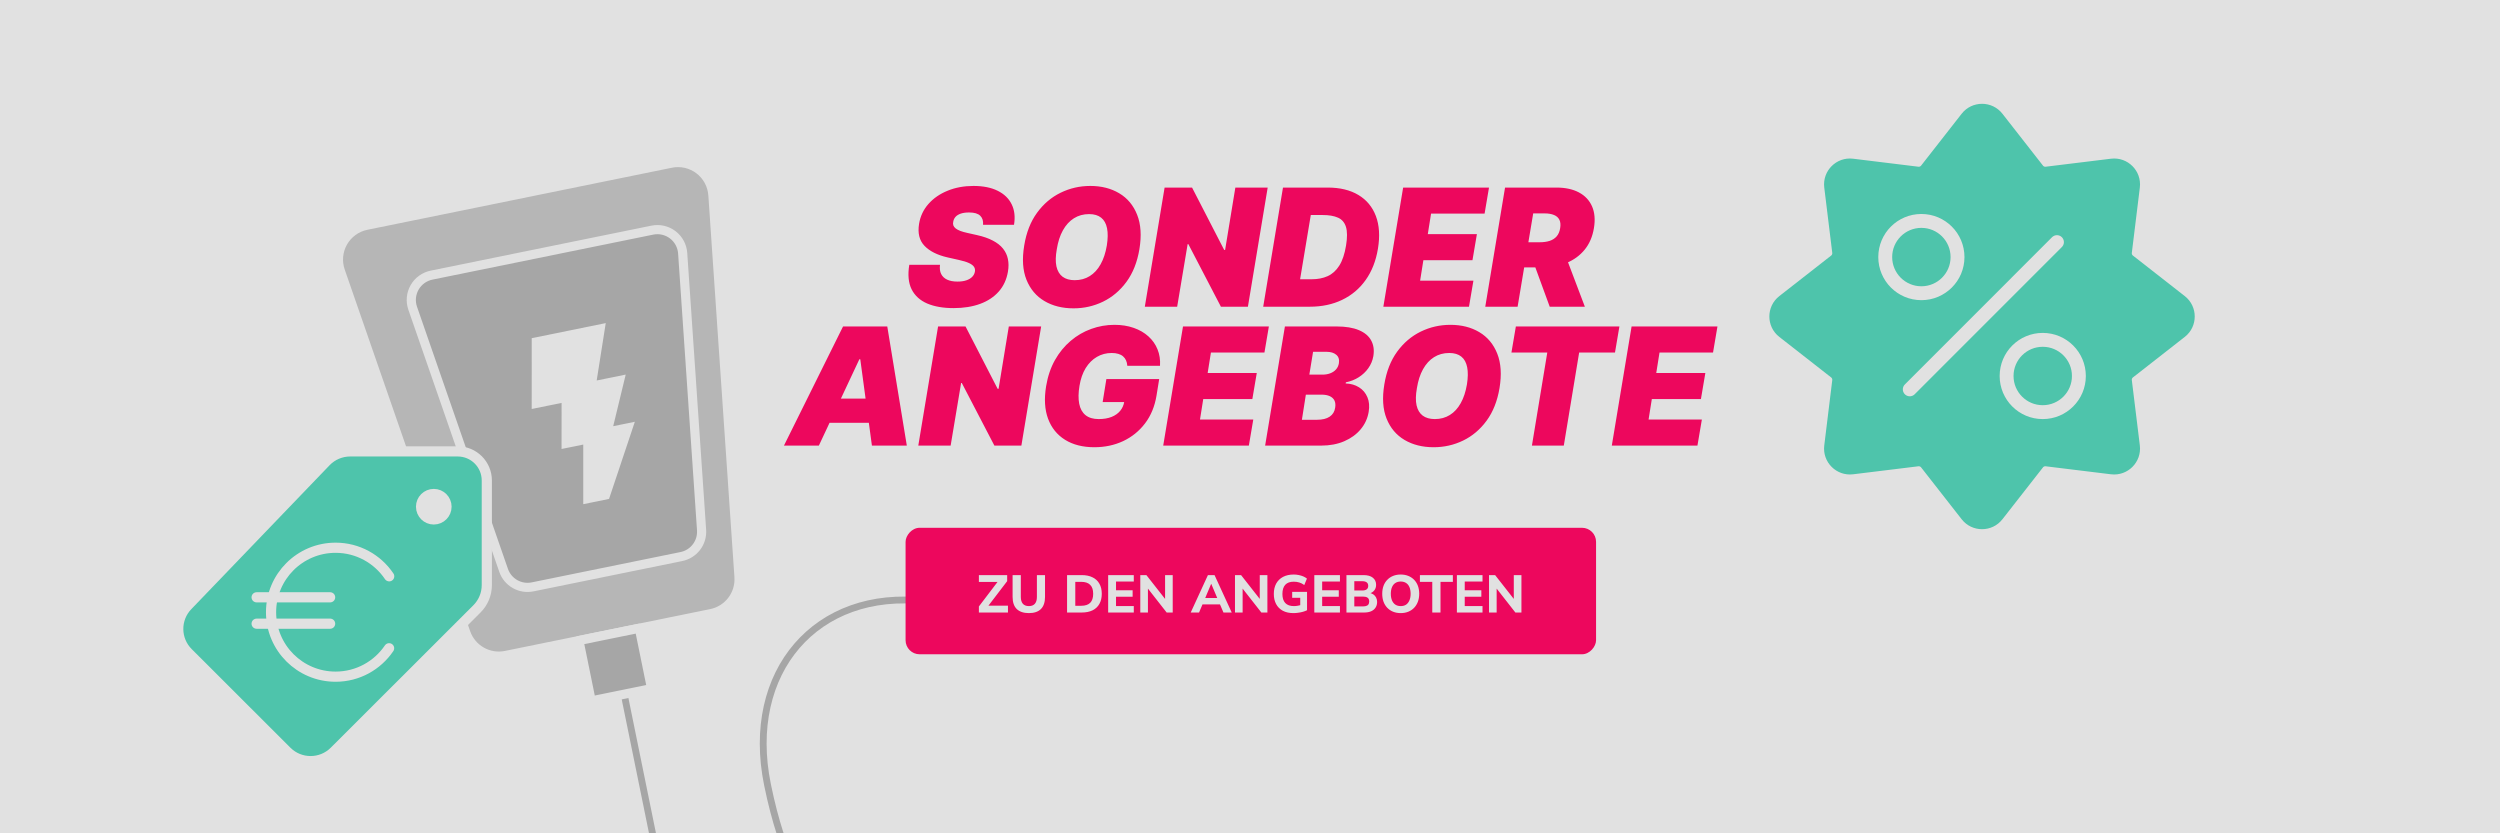 <svg xmlns="http://www.w3.org/2000/svg" fill="none" viewBox="0 0 2160 720" height="720" width="2160">
<g clip-path="url(#clip0_840_120)">
<rect fill="#E1E1E1" height="720" width="2160"></rect>
<path stroke-linejoin="round" stroke-linecap="round" stroke-width="5.902" stroke="#A6A6A6" d="M525.798 533.72L604.078 917.821C608.387 938.965 618.981 946.858 634.268 943.742L661.262 939.255C661.262 939.255 687.072 933.628 692.153 958.562C697.113 982.896 669.367 985.638 669.367 985.638L592.356 1000.69C592.356 1000.69 569.426 1006.07 574.52 1031.07C579.615 1056.06 601.996 1053.98 601.996 1053.98L715.391 1030.87C767.292 1020.3 778.013 975.64 768.778 930.327C744.159 809.529 689.079 805.367 663.11 677.942C643.214 580.318 705.5 508.5 799.5 519.5"></path>
<path stroke-linejoin="round" stroke-linecap="round" stroke-width="7.912" stroke="#E1E1E1" fill="#B6B6B6" d="M614.357 530.146L436.994 566.292C429.834 567.747 422.39 566.556 416.041 562.94C409.692 559.323 404.87 553.527 402.47 546.626L294.086 234.141C292.678 230.079 292.153 225.762 292.548 221.48C292.943 217.198 294.248 213.05 296.376 209.314C298.504 205.577 301.405 202.338 304.886 199.814C308.367 197.289 312.347 195.537 316.56 194.676L579.787 141.03C584.002 140.175 588.351 140.229 592.543 141.189C596.736 142.15 600.675 143.994 604.098 146.599C607.52 149.203 610.348 152.509 612.391 156.294C614.433 160.078 615.645 164.256 615.944 168.546L638.495 498.524C638.987 505.825 636.811 513.056 632.371 518.873C627.931 524.689 621.53 528.695 614.357 530.146Z"></path>
<path stroke-linejoin="round" stroke-linecap="round" stroke-width="7.912" stroke="#E1E1E1" fill="#A6A6A6" d="M588.727 480.856L460.135 507.064C454.944 508.121 449.546 507.257 444.945 504.632C440.344 502.008 436.853 497.801 435.122 492.795L356.562 266.336C355.538 263.389 355.156 260.257 355.442 257.151C355.728 254.044 356.675 251.035 358.219 248.325C359.763 245.614 361.868 243.265 364.394 241.435C366.921 239.604 369.809 238.335 372.866 237.713L563.658 198.829C566.712 198.211 569.864 198.252 572.902 198.951C575.939 199.649 578.793 200.988 581.271 202.879C583.749 204.769 585.795 207.167 587.271 209.912C588.747 212.657 589.62 215.685 589.832 218.795L606.161 457.937C606.527 463.221 604.961 468.459 601.754 472.675C598.547 476.891 593.918 479.798 588.727 480.856Z"></path>
<path stroke-linejoin="round" stroke-linecap="round" stroke-width="7.912" stroke="#E1E1E1" fill="#A6A6A6" d="M552.346 542.783L500.164 553.418L510.799 605.6L562.981 594.965L552.346 542.783Z"></path>
<path fill="#E1E1E1" d="M540.613 323.636L515.539 328.746L523.365 279.159L459.413 292.192L459.392 353.36L485.217 348.097L485.181 387.913L503.931 384.091L503.931 435.604L526.219 431.062L548.499 364.412L529.811 368.221L540.613 323.636Z"></path>
<path stroke-linejoin="round" stroke-linecap="round" stroke-width="5" stroke="#E1E1E1" fill="#4EC4AB" d="M1732.08 96.754L1767.12 141.568L1823.58 134.647C1839.62 132.686 1853.26 146.297 1851.3 162.36L1844.37 218.824L1889.19 253.861C1901.93 263.81 1901.93 283.103 1889.19 293.052L1844.37 328.089L1851.3 384.553C1853.26 400.587 1839.64 414.227 1823.58 412.266L1767.12 405.345L1732.08 450.159C1722.13 462.905 1702.84 462.905 1692.89 450.159L1657.85 405.345L1601.39 412.266C1585.36 414.227 1571.71 400.616 1573.68 384.553L1580.6 328.089L1535.78 293.052C1523.04 283.103 1523.04 263.81 1535.78 253.861L1580.6 218.824L1573.68 162.36C1571.71 146.326 1585.33 132.686 1601.39 134.647L1657.85 141.568L1692.89 96.754C1702.84 84.008 1722.13 84.008 1732.08 96.754Z"></path>
<path stroke-linejoin="round" stroke-linecap="round" stroke-width="12" stroke="#E1E1E1" d="M1777.21 209.192L1650.04 336.395"></path>
<path stroke-linejoin="round" stroke-linecap="round" stroke-width="12" stroke="#E1E1E1" fill="#4EC4AB" d="M1660.07 253.343C1677.32 253.343 1691.3 239.36 1691.3 222.111C1691.3 204.863 1677.32 190.88 1660.07 190.88C1642.82 190.88 1628.84 204.863 1628.84 222.111C1628.84 239.36 1642.82 253.343 1660.07 253.343Z"></path>
<path stroke-linejoin="round" stroke-linecap="round" stroke-width="12" stroke="#E1E1E1" fill="#4EC4AB" d="M1764.93 356.091C1782.17 356.091 1796.16 342.108 1796.16 324.86C1796.16 307.611 1782.17 293.629 1764.93 293.629C1747.68 293.629 1733.7 307.611 1733.7 324.86C1733.7 342.108 1747.68 356.091 1764.93 356.091Z"></path>
<path stroke-linejoin="round" stroke-linecap="round" stroke-width="8.792" stroke="#E1E1E1" fill="#4EC4AB" d="M162.507 563.919L247.805 649.122C259.149 660.453 277.549 660.453 288.893 649.122L412.094 526.058C417.548 520.611 420.607 513.23 420.607 505.537V415.137C420.607 401.248 409.347 390 395.443 390H302.568C294.658 390 287.082 393.223 281.608 398.919L162.091 523.293C151.142 534.686 151.329 552.733 162.507 563.919Z"></path>
<path stroke-linejoin="round" stroke-linecap="round" stroke-width="8.792" stroke="#E1E1E1" d="M336.267 497.928C326.255 483.042 309.25 473.249 289.955 473.249C259.149 473.249 234.192 498.178 234.192 528.949C234.192 559.72 259.149 584.649 289.955 584.649C309.208 584.649 326.172 574.897 336.184 560.094"></path>
<path stroke-linejoin="round" stroke-linecap="round" stroke-width="8.792" stroke="#E1E1E1" d="M221.725 516.079H285.23"></path>
<path stroke-linejoin="round" stroke-linecap="round" stroke-width="8.792" stroke="#E1E1E1" d="M221.725 538.866H285.23"></path>
<path stroke-linejoin="round" stroke-linecap="round" stroke-width="8.792" stroke="#E1E1E1" fill="#E1E1E1" d="M374.79 448.802C380.865 448.802 385.79 443.877 385.79 437.802C385.79 431.727 380.865 426.802 374.79 426.802C368.715 426.802 363.79 431.727 363.79 437.802C363.79 443.877 368.715 448.802 374.79 448.802Z"></path>
<path fill="#ED075D" d="M849.36 194.23C849.662 190.913 848.858 188.316 846.948 186.439C845.038 184.529 841.821 183.574 837.297 183.574C834.416 183.574 832.003 183.909 830.059 184.58C828.149 185.25 826.658 186.171 825.586 187.344C824.547 188.517 823.894 189.874 823.626 191.415C823.324 192.622 823.341 193.727 823.676 194.733C824.045 195.704 824.732 196.592 825.737 197.397C826.776 198.201 828.133 198.921 829.808 199.558C831.517 200.195 833.544 200.764 835.89 201.267L843.932 203.076C849.427 204.283 854.035 205.874 857.754 207.851C861.507 209.795 864.456 212.107 866.6 214.787C868.745 217.468 870.152 220.467 870.823 223.785C871.526 227.102 871.543 230.721 870.873 234.641C869.733 241.41 867.103 247.14 862.982 251.831C858.86 256.522 853.482 260.091 846.847 262.537C840.212 264.983 832.539 266.206 823.827 266.206C814.914 266.206 807.341 264.883 801.108 262.236C794.909 259.555 790.419 255.467 787.638 249.971C784.89 244.443 784.22 237.389 785.627 228.811H812.166C811.764 231.961 812.099 234.608 813.171 236.752C814.243 238.897 815.969 240.522 818.348 241.628C820.727 242.734 823.693 243.286 827.245 243.286C830.26 243.286 832.841 242.918 834.985 242.181C837.13 241.444 838.822 240.421 840.062 239.115C841.302 237.808 842.055 236.317 842.324 234.641C842.592 233.1 842.324 231.726 841.519 230.52C840.715 229.313 839.257 228.224 837.146 227.253C835.035 226.281 832.137 225.393 828.451 224.589L818.599 222.377C809.854 220.367 803.253 217.049 798.796 212.425C794.339 207.801 792.764 201.468 794.071 193.426C795.144 186.858 797.841 181.128 802.164 176.236C806.52 171.31 812.049 167.49 818.75 164.776C825.485 162.028 832.941 160.654 841.117 160.654C849.427 160.654 856.38 162.045 861.976 164.826C867.606 167.607 871.643 171.511 874.09 176.538C876.569 181.564 877.239 187.461 876.1 194.23H849.36ZM984.442 215.34C982.565 226.532 978.846 235.915 973.283 243.488C967.721 251.06 960.969 256.774 953.027 260.627C945.086 264.481 936.591 266.407 927.544 266.407C917.894 266.407 909.516 264.313 902.413 260.125C895.309 255.936 890.132 249.804 886.881 241.728C883.631 233.653 882.978 223.785 884.921 212.124C886.731 200.932 890.417 191.516 895.979 183.876C901.541 176.236 908.327 170.456 916.335 166.535C924.344 162.615 932.905 160.654 942.02 160.654C951.603 160.654 959.93 162.765 967 166.988C974.104 171.21 979.264 177.392 982.481 185.535C985.732 193.677 986.385 203.612 984.442 215.34ZM956.294 212.124C957.233 206.226 957.3 201.267 956.495 197.246C955.691 193.191 953.999 190.142 951.419 188.098C948.839 186.02 945.371 184.982 941.014 184.982C936.055 184.982 931.666 186.188 927.846 188.601C924.026 191.013 920.859 194.481 918.346 199.005C915.833 203.529 914.074 208.974 913.068 215.34C911.996 221.305 911.896 226.264 912.767 230.218C913.672 234.172 915.447 237.138 918.095 239.115C920.775 241.092 924.26 242.08 928.549 242.08C933.442 242.08 937.764 240.907 941.517 238.562C945.304 236.216 948.437 232.815 950.916 228.358C953.429 223.902 955.222 218.49 956.294 212.124ZM1095.28 162.062L1078.19 265H1054.87L1026.73 210.917H1026.12L1017.07 265H989.129L1006.22 162.062H1029.94L1057.69 215.944H1058.49L1067.34 162.062H1095.28ZM1131.62 265H1091.41L1108.5 162.062H1147.1C1157.69 162.062 1166.54 164.19 1173.64 168.445C1180.75 172.701 1185.79 178.783 1188.77 186.691C1191.75 194.599 1192.34 204.014 1190.53 214.938C1188.79 225.46 1185.25 234.457 1179.93 241.929C1174.63 249.402 1167.86 255.115 1159.62 259.069C1151.41 263.023 1142.08 265 1131.62 265ZM1123.28 241.276H1133.43C1138.53 241.276 1143.07 240.388 1147.05 238.612C1151.08 236.803 1154.43 233.787 1157.11 229.565C1159.82 225.309 1161.78 219.495 1162.99 212.124C1164.13 205.154 1164.09 199.776 1162.89 195.989C1161.68 192.169 1159.39 189.522 1156 188.048C1152.62 186.54 1148.24 185.786 1142.88 185.786H1132.53L1123.28 241.276ZM1195.22 265L1212.31 162.062H1286.5L1282.68 184.58H1236.43L1233.62 202.272H1276.04L1272.22 224.79H1229.8L1226.98 242.482H1273.03L1269.21 265H1195.22ZM1283.27 265L1300.36 162.062H1344.79C1352.43 162.062 1358.88 163.452 1364.14 166.234C1369.4 169.015 1373.19 173.019 1375.5 178.246C1377.81 183.474 1378.36 189.74 1377.16 197.045C1375.95 204.417 1373.29 210.632 1369.17 215.692C1365.08 220.718 1359.87 224.538 1353.53 227.152C1347.23 229.732 1340.16 231.022 1332.32 231.022H1305.78L1309.4 209.309H1330.31C1333.6 209.309 1336.48 208.907 1338.96 208.103C1341.44 207.265 1343.45 205.958 1344.99 204.182C1346.53 202.373 1347.54 199.993 1348 197.045C1348.47 194.096 1348.24 191.7 1347.3 189.857C1346.36 187.981 1344.8 186.607 1342.63 185.736C1340.45 184.831 1337.75 184.378 1334.53 184.378H1324.68L1311.21 265H1283.27ZM1351.42 217.753L1369.32 265H1338.96L1321.67 217.753H1351.42ZM707.494 385H677.336L728.403 282.062H766.603L783.491 385H753.333L743.281 310.41H742.477L707.494 385ZM708.7 344.388H765.396L761.777 365.297H705.081L708.7 344.388ZM899.56 282.062L882.471 385H859.149L831.002 330.917H830.399L821.351 385H793.405L810.495 282.062H834.219L861.964 335.944H862.768L871.614 282.062H899.56ZM973.999 316.039C973.865 314.264 973.497 312.705 972.894 311.365C972.291 309.991 971.436 308.835 970.33 307.897C969.224 306.925 967.851 306.205 966.209 305.736C964.6 305.233 962.707 304.982 960.529 304.982C955.838 304.982 951.565 306.104 947.712 308.349C943.859 310.594 940.625 313.828 938.011 318.05C935.431 322.272 933.655 327.365 932.683 333.33C931.678 339.361 931.594 344.522 932.432 348.811C933.27 353.1 935.079 356.384 937.861 358.662C940.675 360.941 944.478 362.08 949.27 362.08C953.559 362.08 957.262 361.46 960.378 360.22C963.495 358.981 965.991 357.221 967.867 354.943C969.744 352.664 970.917 349.984 971.386 346.901L976.211 347.403H952.688L955.905 327.499H1001.54L999.231 341.774C997.69 351.156 994.373 359.182 989.279 365.85C984.22 372.485 977.92 377.578 970.381 381.13C962.841 384.648 954.565 386.407 945.551 386.407C935.565 386.407 927.138 384.28 920.269 380.024C913.399 375.768 908.49 369.703 905.542 361.829C902.626 353.954 902.057 344.589 903.833 333.732C905.24 325.221 907.787 317.681 911.473 311.114C915.192 304.546 919.732 299 925.094 294.477C930.455 289.92 936.369 286.485 942.837 284.173C949.304 281.827 956.005 280.654 962.942 280.654C969.007 280.654 974.519 281.526 979.478 283.268C984.437 284.977 988.676 287.423 992.195 290.606C995.713 293.756 998.343 297.492 1000.09 301.815C1001.86 306.138 1002.58 310.879 1002.25 316.039H973.999ZM1005.02 385L1022.11 282.062H1096.3L1092.48 304.58H1046.24L1043.42 322.272H1085.85L1082.03 344.79H1039.6L1036.79 362.482H1082.83L1079.01 385H1005.02ZM1093.07 385L1110.16 282.062H1154.79C1162.64 282.062 1169.05 283.117 1174.05 285.228C1179.07 287.339 1182.62 290.322 1184.7 294.175C1186.81 298.029 1187.43 302.569 1186.56 307.796C1185.89 311.549 1184.45 314.984 1182.24 318.1C1180.06 321.183 1177.3 323.797 1173.94 325.941C1170.63 328.052 1166.92 329.51 1162.84 330.314L1162.64 331.319C1167.06 331.453 1170.91 332.559 1174.2 334.637C1177.48 336.681 1179.89 339.529 1181.43 343.181C1182.98 346.8 1183.34 351.022 1182.54 355.848C1181.6 361.477 1179.31 366.487 1175.65 370.876C1172 375.266 1167.26 378.717 1161.43 381.23C1155.6 383.743 1148.96 385 1141.53 385H1093.07ZM1124.84 362.683H1137.91C1142.53 362.683 1146.17 361.795 1148.81 360.019C1151.49 358.243 1153.09 355.647 1153.59 352.229C1153.99 349.816 1153.79 347.772 1152.99 346.097C1152.18 344.421 1150.82 343.148 1148.91 342.277C1147 341.405 1144.61 340.97 1141.73 340.97H1128.26L1124.84 362.683ZM1131.27 323.679H1142.73C1145.14 323.679 1147.36 323.294 1149.37 322.523C1151.38 321.753 1153.04 320.63 1154.34 319.156C1155.65 317.681 1156.47 315.905 1156.81 313.828C1157.31 310.611 1156.54 308.165 1154.49 306.49C1152.48 304.814 1149.77 303.976 1146.35 303.976H1134.49L1131.27 323.679ZM1295.58 335.34C1293.7 346.532 1289.98 355.915 1284.42 363.488C1278.86 371.06 1272.11 376.774 1264.17 380.627C1256.22 384.481 1247.73 386.407 1238.68 386.407C1229.03 386.407 1220.66 384.313 1213.55 380.125C1206.45 375.936 1201.27 369.804 1198.02 361.728C1194.77 353.653 1194.12 343.785 1196.06 332.124C1197.87 320.932 1201.56 311.516 1207.12 303.876C1212.68 296.236 1219.47 290.456 1227.47 286.535C1235.48 282.615 1244.04 280.654 1253.16 280.654C1262.74 280.654 1271.07 282.765 1278.14 286.988C1285.24 291.21 1290.4 297.392 1293.62 305.535C1296.87 313.677 1297.52 323.612 1295.58 335.34ZM1267.43 332.124C1268.37 326.226 1268.44 321.267 1267.63 317.246C1266.83 313.191 1265.14 310.142 1262.56 308.098C1259.98 306.02 1256.51 304.982 1252.15 304.982C1247.19 304.982 1242.8 306.188 1238.98 308.601C1235.16 311.013 1232 314.481 1229.49 319.005C1226.97 323.529 1225.21 328.974 1224.21 335.34C1223.14 341.305 1223.03 346.264 1223.91 350.218C1224.81 354.172 1226.59 357.138 1229.23 359.115C1231.91 361.092 1235.4 362.08 1239.69 362.08C1244.58 362.08 1248.9 360.907 1252.66 358.562C1256.44 356.216 1259.58 352.815 1262.06 348.358C1264.57 343.902 1266.36 338.49 1267.43 332.124ZM1305.88 304.58L1309.7 282.062H1399.17L1395.35 304.58H1364.39L1351.12 385H1323.58L1336.85 304.58H1305.88ZM1392.6 385L1409.69 282.062H1483.88L1480.06 304.58H1433.82L1431 322.272H1473.42L1469.6 344.79H1427.18L1424.37 362.482H1470.41L1466.59 385H1392.6Z"></path>
<rect fill="#ED075D" transform="matrix(1 0 0 -1 782.417 565.298)" rx="12.144" height="109.298" width="596.583"></rect>
<path fill="#E1E1E1" d="M845.756 529.216V523.989L863.5 500.651V502.806H845.756V496.892H870.194V502.118L852.404 525.41V523.301H870.882V529.216H845.756ZM888.957 529.72C884.372 529.72 880.872 528.543 878.458 526.19C876.074 523.836 874.881 520.336 874.881 515.69V496.892H881.988V515.736C881.988 518.365 882.584 520.351 883.776 521.696C884.968 523.011 886.695 523.668 888.957 523.668C891.219 523.668 892.931 523.011 894.093 521.696C895.285 520.351 895.881 518.365 895.881 515.736V496.892H902.896V515.69C902.896 520.336 901.719 523.836 899.365 526.19C897.012 528.543 893.542 529.72 888.957 529.72ZM921.946 529.216V496.892H934.6C938.268 496.892 941.386 497.533 943.954 498.817C946.552 500.071 948.523 501.905 949.868 504.319C951.244 506.703 951.932 509.607 951.932 513.031C951.932 516.454 951.244 519.373 949.868 521.788C948.523 524.203 946.552 526.052 943.954 527.336C941.386 528.589 938.268 529.216 934.6 529.216H921.946ZM929.052 523.393H934.188C937.642 523.393 940.225 522.537 941.936 520.825C943.648 519.114 944.504 516.515 944.504 513.031C944.504 509.546 943.633 506.963 941.89 505.282C940.179 503.57 937.611 502.715 934.188 502.715H929.052V523.393ZM957.453 529.216V496.892H979.598V502.439H964.238V510.005H978.589V515.598H964.238V523.668H979.598V529.216H957.453ZM985.213 529.216V496.892H990.486L1007.86 519.037H1006.63V496.892H1013.23V529.216H1008L990.624 507.024H991.816V529.216H985.213ZM1028.78 529.216L1043.64 496.892H1049.37L1064.22 529.216H1057.07L1053.22 520.229L1056.06 522.201H1036.94L1039.79 520.229L1035.98 529.216H1028.78ZM1046.43 504.457L1040.57 518.441L1039.33 516.653H1053.68L1052.44 518.441L1046.53 504.457H1046.43ZM1067.02 529.216V496.892H1072.29L1089.67 519.037H1088.43V496.892H1095.03V529.216H1089.81L1072.43 507.024H1073.62V529.216H1067.02ZM1117.54 529.72C1113.9 529.72 1110.82 529.032 1108.28 527.657C1105.77 526.281 1103.86 524.356 1102.55 521.88C1101.23 519.404 1100.58 516.5 1100.58 513.168C1100.58 509.745 1101.25 506.78 1102.59 504.273C1103.97 501.767 1105.94 499.826 1108.51 498.45C1111.11 497.075 1114.19 496.387 1117.77 496.387C1119.3 496.387 1120.77 496.54 1122.17 496.846C1123.58 497.121 1124.88 497.518 1126.07 498.038C1127.29 498.557 1128.33 499.184 1129.19 499.918L1126.89 505.466C1125.49 504.426 1124.05 503.693 1122.58 503.265C1121.12 502.806 1119.53 502.577 1117.82 502.577C1114.55 502.577 1112.09 503.479 1110.43 505.282C1108.81 507.086 1108 509.714 1108 513.168C1108 516.622 1108.83 519.236 1110.48 521.009C1112.16 522.782 1114.64 523.668 1117.91 523.668C1119.01 523.668 1120.14 523.561 1121.3 523.347C1122.46 523.133 1123.61 522.827 1124.74 522.43L1123.41 525.319V516.515H1116.44V511.38H1129.28V527.244C1128.24 527.764 1127.06 528.207 1125.75 528.574C1124.46 528.941 1123.12 529.216 1121.71 529.399C1120.31 529.613 1118.92 529.72 1117.54 529.72ZM1135.57 529.216V496.892H1157.71V502.439H1142.35V510.005H1156.71V515.598H1142.35V523.668H1157.71V529.216H1135.57ZM1163.33 529.216V496.892H1178.14C1181.59 496.892 1184.25 497.64 1186.12 499.138C1188.01 500.636 1188.96 502.684 1188.96 505.282C1188.96 507.208 1188.41 508.843 1187.31 510.188C1186.21 511.533 1184.7 512.435 1182.77 512.893V512.16C1184.27 512.404 1185.54 512.878 1186.58 513.581C1187.62 514.284 1188.41 515.186 1188.96 516.286C1189.54 517.387 1189.83 518.655 1189.83 520.092C1189.83 521.987 1189.37 523.622 1188.46 524.998C1187.57 526.373 1186.29 527.428 1184.6 528.161C1182.95 528.864 1180.97 529.216 1178.64 529.216H1163.33ZM1170.12 523.943H1177.68C1178.41 523.943 1179.07 523.882 1179.65 523.76C1180.23 523.637 1180.72 523.469 1181.12 523.255C1181.55 523.041 1181.9 522.766 1182.17 522.43C1182.45 522.063 1182.65 521.651 1182.77 521.192C1182.92 520.734 1183 520.229 1183 519.679C1183 519.098 1182.92 518.594 1182.77 518.166C1182.65 517.707 1182.45 517.31 1182.17 516.974C1181.9 516.638 1181.55 516.363 1181.12 516.149C1180.72 515.904 1180.23 515.736 1179.65 515.644C1179.07 515.522 1178.41 515.461 1177.68 515.461H1170.12V523.943ZM1170.12 510.188H1176.9C1178.67 510.188 1179.99 509.852 1180.84 509.179C1181.7 508.507 1182.13 507.498 1182.13 506.153C1182.13 504.839 1181.7 503.845 1180.84 503.173C1179.99 502.501 1178.67 502.164 1176.9 502.164H1170.12V510.188ZM1210.2 529.72C1207.82 529.72 1205.63 529.323 1203.65 528.528C1201.69 527.733 1200.01 526.602 1198.6 525.135C1197.2 523.668 1196.11 521.91 1195.35 519.862C1194.61 517.814 1194.25 515.537 1194.25 513.031C1194.25 510.494 1194.61 508.217 1195.35 506.199C1196.11 504.151 1197.2 502.409 1198.6 500.972C1200.01 499.505 1201.69 498.374 1203.65 497.579C1205.63 496.785 1207.82 496.387 1210.2 496.387C1212.62 496.387 1214.8 496.785 1216.76 497.579C1218.72 498.374 1220.4 499.49 1221.8 500.926C1223.21 502.363 1224.29 504.105 1225.06 506.153C1225.82 508.201 1226.2 510.478 1226.2 512.985C1226.2 515.522 1225.82 517.814 1225.06 519.862C1224.29 521.91 1223.21 523.668 1221.8 525.135C1220.4 526.602 1218.72 527.733 1216.76 528.528C1214.8 529.323 1212.62 529.72 1210.2 529.72ZM1210.2 523.668C1212.04 523.668 1213.58 523.255 1214.83 522.43C1216.09 521.574 1217.05 520.351 1217.72 518.762C1218.43 517.142 1218.78 515.232 1218.78 513.031C1218.78 510.799 1218.44 508.889 1217.77 507.3C1217.1 505.71 1216.12 504.503 1214.83 503.677C1213.55 502.852 1212.01 502.439 1210.2 502.439C1208.43 502.439 1206.9 502.852 1205.62 503.677C1204.33 504.503 1203.36 505.71 1202.68 507.3C1202.01 508.889 1201.67 510.799 1201.67 513.031C1201.67 515.232 1202.01 517.142 1202.68 518.762C1203.36 520.351 1204.33 521.574 1205.62 522.43C1206.9 523.255 1208.43 523.668 1210.2 523.668ZM1237.48 529.216V502.76H1226.8V496.892H1255.27V502.76H1244.59V529.216H1237.48ZM1258.75 529.216V496.892H1280.89V502.439H1265.53V510.005H1279.88V515.598H1265.53V523.668H1280.89V529.216H1258.75ZM1286.51 529.216V496.892H1291.78L1309.16 519.037H1307.92V496.892H1314.52V529.216H1309.29L1291.92 507.024H1293.11V529.216H1286.51Z"></path>
</g>
<defs>
<clipPath id="clip0_840_120">
<rect fill="white" height="720" width="2160"></rect>
</clipPath>
</defs>
</svg>
